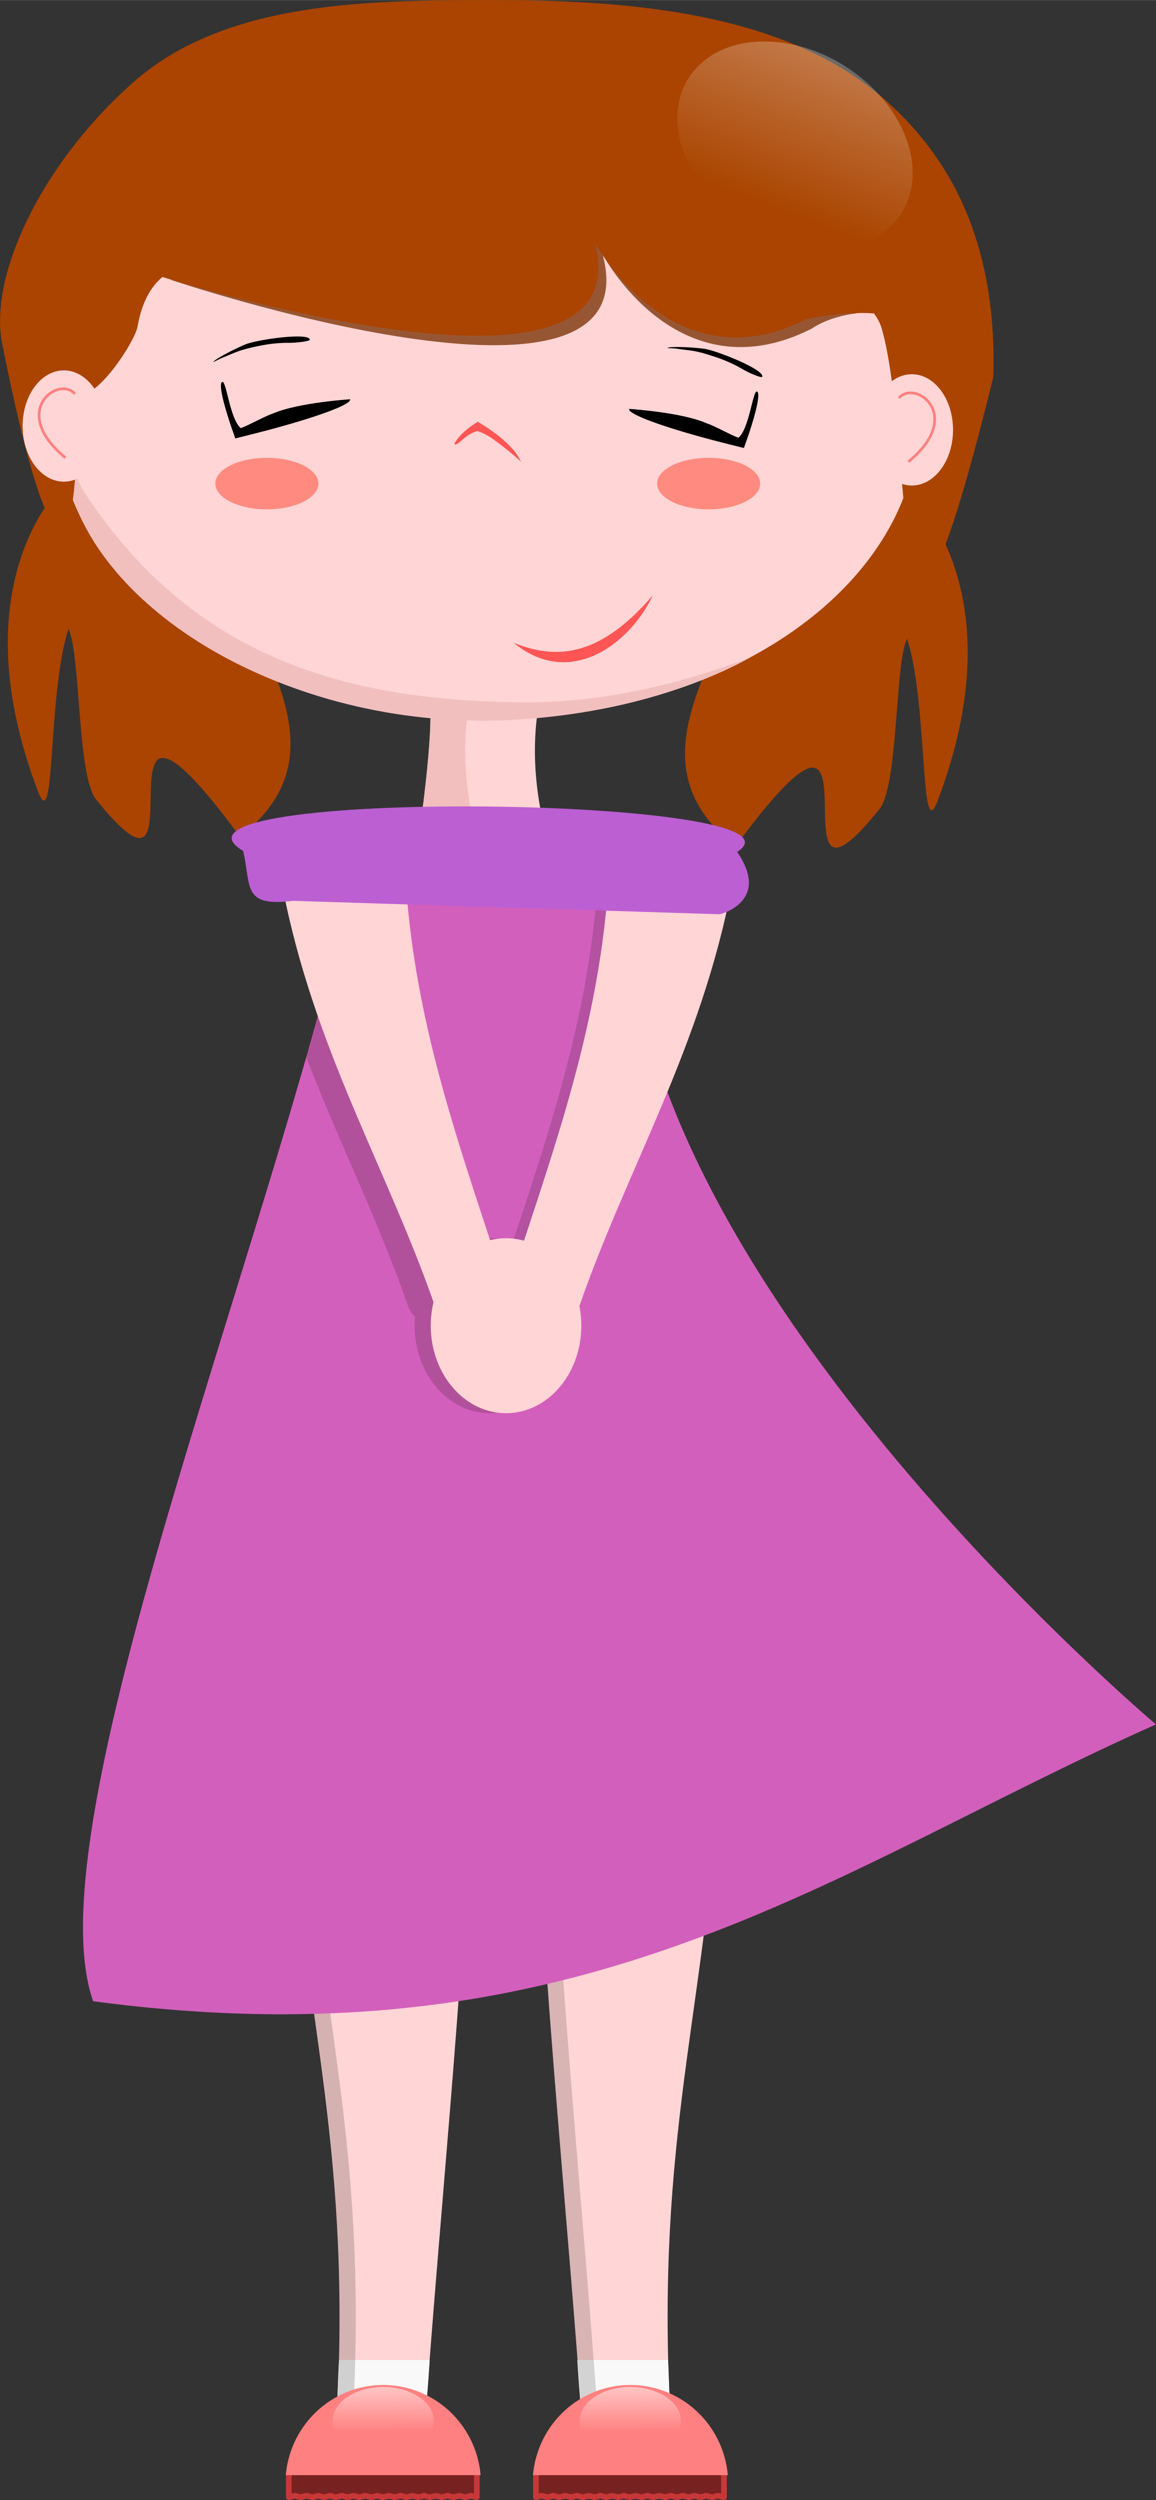 <?xml version="1.0" encoding="UTF-8"?>
<svg width="430.39" height="930.71" version="1.1" viewBox="0 0 113.88 246.25" xmlns="http://www.w3.org/2000/svg" xmlns:xlink="http://www.w3.org/1999/xlink">
<rect x="0" y="0" width="113.88" height="246.25" fill="#333333" stroke="none"/>
<defs>
<linearGradient id="l" x1="98.845" x2="107.07" y1="171.11" y2="193.76" gradientTransform="matrix(.624 0 0 .777 153.01 -189.91)" gradientUnits="userSpaceOnUse">
<stop stop-color="#fff" stop-opacity=".39" offset="0"/>
<stop stop-color="#fff" stop-opacity="0" offset="1"/>
</linearGradient>
<linearGradient id="k" x1="154.15" x2="154.18" y1="342.24" y2="347.41" gradientTransform="matrix(1.267 0 0 1 -41.084 0)" gradientUnits="userSpaceOnUse">
<stop stop-color="#fff" stop-opacity=".62" offset="0"/>
<stop stop-color="#fff" stop-opacity="0" offset="1"/>
</linearGradient>
</defs>
<g transform="translate(0 -50.749)">
<g transform="translate(-116.46 -57.073)">
<path id="c" d="m146.55 349.82-1.643 1.752v2.225l0.603-0.151 0.555 0.151 0.603-0.151 0.555 0.151 0.603-0.151 0.555 0.151 0.603-0.151 0.555 0.151 0.603-0.151 0.555 0.151 0.603-0.151 0.555 0.151 0.603-0.151 0.555 0.151 0.603-0.151 0.555 0.151 0.603-0.151 0.555 0.151 0.603-0.151 0.555 0.151 0.603-0.151 0.555 0.151 0.603-0.151 0.555 0.151 0.603-0.151 0.555 0.151 0.603-0.151 0.555 0.151 0.603-0.151 0.555 0.151 0.603-0.151 0.555 0.151v-2.225l-1.46-1.989z" fill="#782121" stroke="#c83737" stroke-linecap="round" stroke-linejoin="round" stroke-width=".556"/>
<g transform="translate(-1.039)">
<path d="m159.88 177.56s0.378 3.591-1.89 17.765l15.119-1e-5s-3.969-8.316-2.646-17.387l-3.78-10.583s-3.213-6.048-6.804 10.205z" fill="#ffd5d5"/>
<path d="m161.41 171.84c-0.495 1.503-1.005 3.374-1.524 5.724 0 0 0.378 3.591-1.89 17.765h8.24s-3.969-8.315-2.646-17.387z" fill="#e9afaf" opacity=".58"/>
</g>
<g transform="translate(-3.855 -27.97)" fill="#a40">
<path d="m126.67 183.39s-10.579 9.421-2.615 30.347c1.758 4.618 0.934-9.671 3.001-15.976 1.202 2.364 0.849 14.098 2.655 16.689 11.604 14.524-1.789-18.014 14.237 3.744 12.031-9.293-1.413-21.038-2.12-31.557z"/>
<path d="m210.06 184.34s10.579 9.421 2.615 30.347c-1.758 4.618-0.934-9.671-3.001-15.976-1.202 2.364-0.849 14.098-2.655 16.689-11.604 14.524 1.789-18.014-14.237 3.744-12.031-9.293 1.413-21.038 2.12-31.557z"/>
</g>
<ellipse cx="164.51" cy="149.12" rx="42.428" ry="29.577" fill="#ffd5d5" style="paint-order:stroke fill markers"/>
<path d="m133.32 135.39s47.574 16.036 42.496-2.539c0 0 7.35 14.032 20.58 7.35 3.608-2.46 12.027-2.587 13.23 2.806 0 0 4.677-14.032-4.811-14.7s-68.287-3.742-71.495 7.083z" fill="#762f00" opacity=".76"/>
<path d="m122.82 153.24c1.472 13.485 20.166 25.561 41.153 25.561 9.194-0.01 19.203-2.236 26.41-6.228-6.612 2.534-14.243 4.404-21.801 4.416-19.005-5e-5 -33.773-4.984-44.155-21.219 0 0-0.423-1.478-1.607-2.53z" fill="#f2bfbf" style="paint-order:stroke fill markers"/>
<path d="m164.83 107.82c-12.916 0-26.815 0.244-35.721 8.535-8.528 7.725-13.783 18.573-12.432 25.328 6.221 31.109 7.894 14.995 7.108 5.055 2.154 0.751 5.984-5.366 6.219-6.726 0.418-2.416 1.312-3.952 2.457-4.912 3.413 1.059 47.39 14.397 42.574-3.41 1e-3 -4e-3 3e-3 -8e-3 4e-3 -0.012 0.13 0.241 7.718 14.22 20.834 7.595 0 0 3.486-0.836 6.681-0.585 0.352 0.461 0.623 0.976 0.786 1.55 3.241 11.426 0.743 46.376 10.975 4.7 0.35-11.968-3.332-20.813-10.646-27.273-10.01-8.841-25.922-9.845-38.838-9.845z" fill="#a40" style="paint-order:stroke fill markers"/>
<use transform="translate(83.533 .378)" width="100%" height="100%" fill="#ffd5d5" xlink:href="#j"/>
<g transform="translate(-4.02 -27.97)">
<g transform="rotate(15 189.18 174.34)">
<path id="i" d="m194.85 172.83c0.416 0.015 0.498 2.262 0.201 5.709v1e-5c-0.97 0.021-2.075 0.039-3.209 0.043-4.895 0.017-8.727-0.29-8.709-0.838 0 0 4.992-1.003 7.644-0.621 1.047 0.075 2.557 0.498 3.494 0.581 0.799-1.149 0.157-4.889 0.579-4.874z"/>
<path id="h" d="m185.22 170.98c0.102-0.209 2.136-0.689 3.573-0.879 1.284-0.132 6.354 0.479 6.182 1.213-0.131 0.13-1.414-0.055-2.087-0.248-0.819-0.235-1.931-0.417-2.898-0.463-2.196-0.141-2.465 0.048-3.968 0.21z"/>
</g>
<g transform="rotate(-15 148.22 173.26)">
<use transform="matrix(-1 0 0 1 337.39 -.945)" width="100%" height="100%" xlink:href="#i"/>
<use transform="translate(-43.03 -1.203)" width="100%" height="100%" xlink:href="#h"/>
</g>
</g>
<ellipse id="g" cx="142.75" cy="155.45" rx="5.078" ry="2.539" fill="#ff8b80" style="paint-order:stroke fill markers"/>
<use transform="translate(43.522)" width="100%" height="100%" xlink:href="#g"/>
<path d="m161.24 151.61c-0.087-0.16 0.688-1.3 2.289-2.249 1.486 0.889 3.536 2.317 4.262 3.945 0 0-0.907-0.898-2.836-2.297 0 0-0.714-0.504-1.463-0.733-1.192 0.306-1.78 1.353-2.252 1.333z" fill="#f55"/>
<path d="m167.06 171.13c5.567 4.579 11.458 0.11 13.713-4.672-4.955 5.744-9.129 6.531-13.713 4.672z" fill="#f55"/>
<ellipse id="j" cx="122.75" cy="149.78" rx="4.063" ry="5.481" fill="#ffd5d5" style="paint-order:stroke fill markers"/>
<path d="m123.84 146.62c-1.611-1.879-6.504 1.722-0.935 6.281" fill="none" stroke="#ff8080" stroke-width=".265px"/>
<path d="m205.01 147.02c1.611-1.879 6.504 1.722 0.935 6.281" fill="none" stroke="#ff8080" stroke-width=".265px"/>
<ellipse transform="matrix(.724 .69 -.788 .616 0 0)" cx="218.5" cy="-46.425" rx="12.234" ry="9.49" fill="url(#l)" opacity=".76" style="paint-order:stroke fill markers"/>
<path id="e" d="m144.95 284.66c1.571 22.667 6.368 35.353 4.56 63.357l8.796-1.203c1.366-19.783 3.765-42.639 4.645-64.026z" fill="#ffd5d5"/>
<use transform="matrix(-1 0 0 1 332.14 0)" width="100%" height="100%" xlink:href="#e"/>
<path id="a" d="m154.02 306.99c-0.071 0.04-0.142 0.078-0.212 0.118-9e-3 9e-3 -0.018 0.017-0.026 0.025 0.084-0.036 0.167-0.072 0.227-0.112 4e-3 -0.011 8e-3 -0.021 0.011-0.032zm-4.162 33.285c-0.106 1.695-0.171 5.022-0.347 7.74l8.796-1.203c0.148-2.137 0.358-4.371 0.481-6.537z" fill="#f9f9f9"/>
<path d="m162.96 282.79-18.001 1.871c1.571 22.667 6.369 35.353 4.56 63.358l1.596-0.218c0.217-3.413 0.341-6.612 0.379-9.615 0.039-3.071-6e-3 -5.953-0.116-8.694-0.11-2.741-0.285-5.341-0.505-7.85-0.22-2.509-0.486-4.927-0.779-7.303-0.585-4.753-1.275-9.339-1.918-14.153-0.321-2.407-0.63-4.872-0.908-7.442-0.278-2.571-0.525-5.248-0.721-8.082l16.405-1.705c2e-3 -0.055 7e-3 -0.111 9e-3 -0.166z" opacity=".167"/>
<use transform="matrix(-1 0 0 1 332.12 0)" width="100%" height="100%" xlink:href="#a"/>
<path d="m169.19 282.79c0.88 21.386 3.279 44.243 4.645 64.026l8.796 1.203c-5e-3 -0.078-4e-3 -0.141-9e-3 -0.218l-7.2-0.985c-0.341-4.946-0.747-10.084-1.178-15.343-0.431-5.259-0.886-10.639-1.327-16.069-0.44-5.43-0.865-10.91-1.235-16.37-0.366-5.404-0.676-10.785-0.896-16.079z" opacity=".154"/>
<path d="m150.96 195.45c-8.441 36.497-31.361 92.356-25.324 109.49 48.521 6.477 72.445-12.887 104.7-27.268 0 0-53.925-45.406-51.783-83.101-2.585-7.736-32.905-4.378-27.592 0.879z" fill="#d35fbc"/>
<path d="m147.77 207.84c-0.194 0.703-0.367 1.377-0.567 2.088-0.183 0.65-0.406 1.353-0.593 2.01 3.284 8.482 7.19 16.246 10.115 24.731 0.175 0.374 0.384 0.645 0.62 0.837a7.417 8.619 0 0 0-0.042 0.895 7.417 8.619 0 0 0 7.417 8.62 7.417 8.619 0 0 0 7.417-8.62 7.417 8.619 0 0 0-7.417-8.619 7.417 8.619 0 0 0-4.502 1.777c-3.513-8.445-9.253-14.542-12.448-23.718z" fill="#28170b" opacity=".19"/>
<path id="f" d="m156.42 194.53-12.164 0.462c3.058 16.097 10.381 27.935 15.119 41.68l8.449 2.879c-4.737-15.408-10.332-28.649-11.404-45.021z" fill="#ffd5d5"/>
<path d="m175.36 194.53 12.164 0.462c-3.058 16.097-10.381 27.935-15.119 41.68l-8.449 2.879c4.737-15.408 10.332-28.649 11.404-45.021z" opacity=".147"/>
<use transform="matrix(-1 0 0 1 332.84 0)" width="100%" height="100%" fill="#ffd5d5" xlink:href="#f"/>
<path d="m189.08 191.73c8.634-5.518-59.294-6.382-48.664-0.095 0.81 3.558-0.103 5.533 4.914 4.914l42.05 1.323s5.066-1.228 1.701-6.142z" fill="#bc5fd3"/>
<ellipse cx="166.31" cy="238.4" rx="7.417" ry="8.619" fill="#ffd5d5" style="paint-order:stroke fill markers"/>
<path id="d" d="m154.21 342.74a9.638 9.733 0 0 0-9.596 8.882h19.191a9.638 9.733 0 0 0-9.595-8.882z" fill="#ff8080" style="paint-order:stroke fill markers"/>
<use transform="matrix(-1 0 0 1 332.69 0)" width="100%" height="100%" xlink:href="#c"/>
<use transform="matrix(-1 0 0 1 332.77 0)" width="100%" height="100%" fill="#ff8080" xlink:href="#d"/>
<ellipse id="b" cx="154.21" cy="346.31" rx="4.995" ry="3.374" fill="url(#k)" style="paint-order:stroke fill markers"/>
<use transform="translate(24.342)" width="100%" height="100%" xlink:href="#b"/>
</g>
</g>
</svg>
